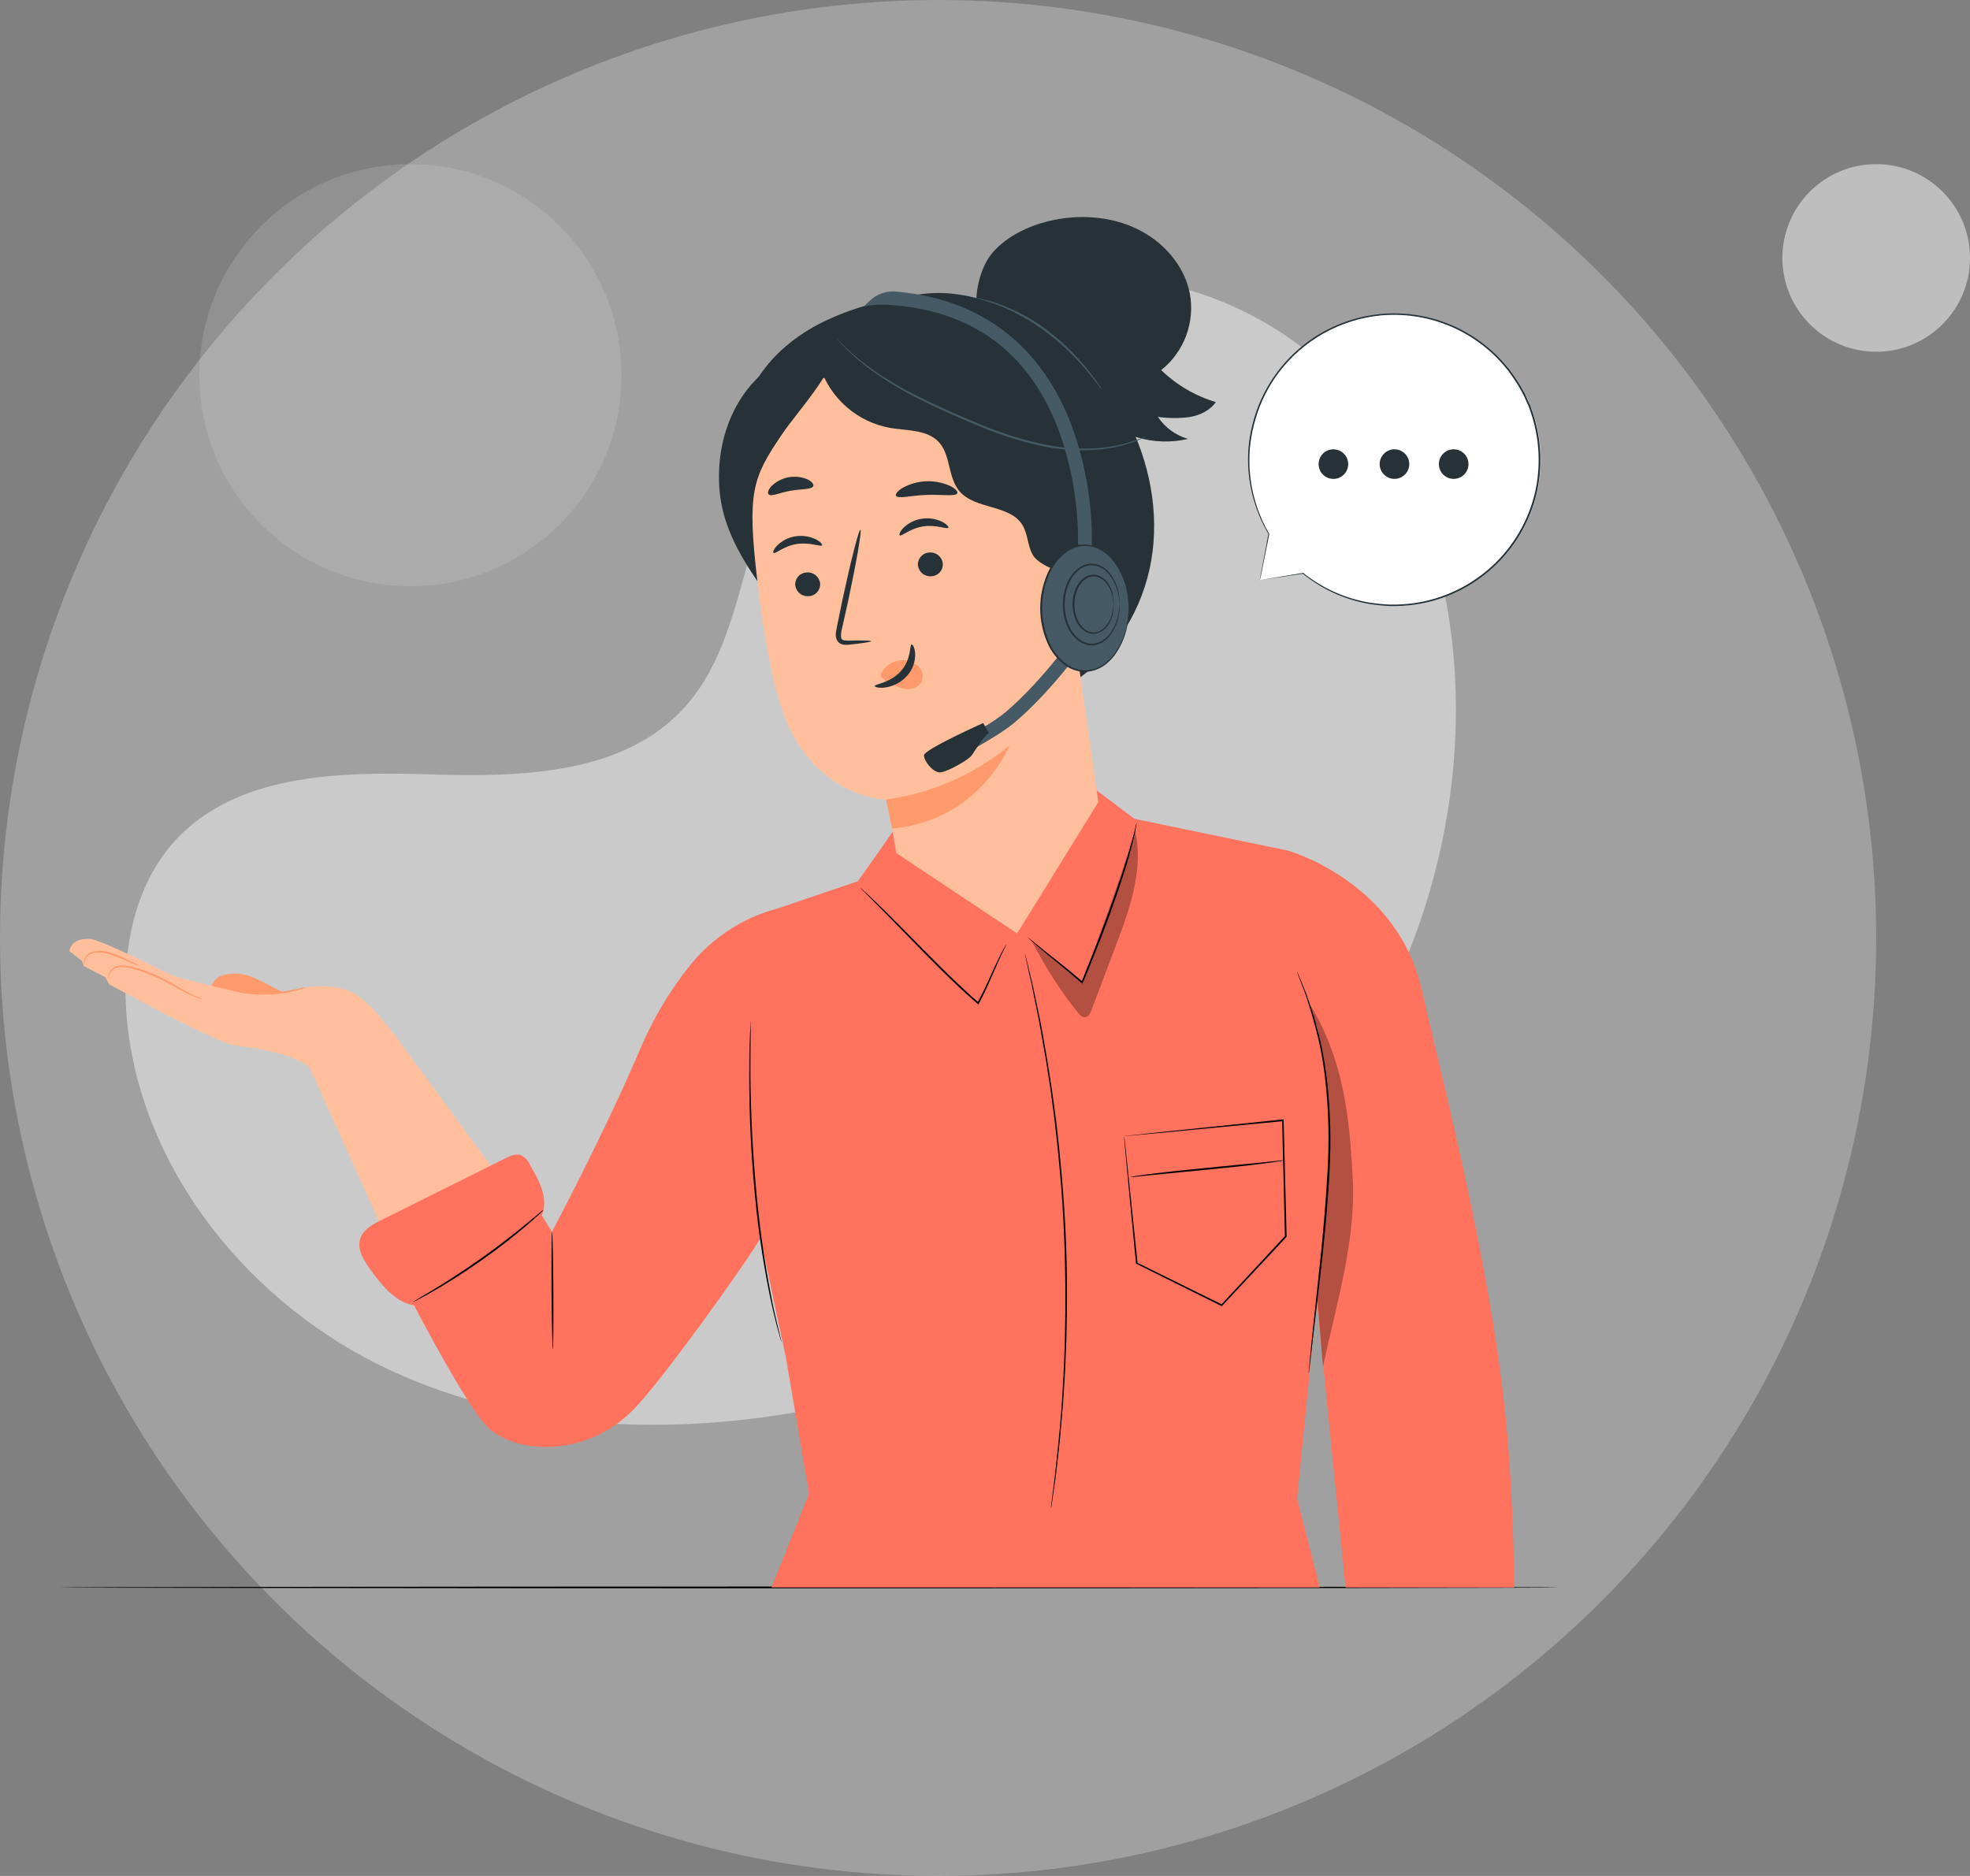 <svg width="168" height="160" viewBox="0 0 168 160" fill="none" xmlns="http://www.w3.org/2000/svg">
<rect x="0" y="0" width="168" height="160" fill="#808080" stroke="none"/>
<g clip-path="url(#clip0_237_3207)">
<circle cx="80" cy="80" r="80" fill="white" fill-opacity="0.25"/>
<circle cx="35" cy="32" r="18" fill="#D9D9D9" fill-opacity="0.2"/>
</g>
<circle cx="160" cy="22" r="8" fill="#D9D9D9" fill-opacity="0.7"/>
<path d="M119.348 39.248L118.665 38.123C112.918 28.655 102.531 22.95 91.579 23.642C90.168 23.735 88.766 23.931 87.384 24.23C77.427 26.362 68.763 33.893 65.171 43.538C63.057 49.211 62.468 55.741 58.459 60.242C53.242 66.104 44.386 66.287 36.599 66.045C28.811 65.804 19.95 66.01 14.757 71.892C11.518 75.575 10.473 80.816 10.735 85.75C11.43 98.81 20.53 110.48 32.106 116.298C43.682 122.115 57.301 122.607 69.982 120.054C87.729 116.477 104.607 106.65 114.752 91.476C124.898 76.302 127.465 55.635 119.348 39.248Z" fill="#F5F5F5" fill-opacity="0.5"/>
<path d="M133 135.391C133 135.432 104.342 135.468 69.001 135.468C33.661 135.468 5 135.42 5 135.391C5 135.362 33.649 135.314 69.001 135.314C104.354 135.314 133 135.347 133 135.391Z" fill="black"/>
<path d="M107.43 49.494L111.122 48.905C113.542 50.858 116.604 51.834 119.707 51.643C122.811 51.452 125.73 50.107 127.892 47.872C130.054 45.638 131.302 42.675 131.39 39.567C131.479 36.459 130.401 33.431 128.37 31.077C126.338 28.723 123.5 27.214 120.413 26.847C117.325 26.48 114.212 27.281 111.685 29.093C109.158 30.904 107.401 33.596 106.758 36.638C106.115 39.68 106.633 42.852 108.21 45.531L107.43 49.494Z" fill="white"/>
<path d="M107.43 49.494C107.43 49.494 107.43 49.412 107.471 49.244L107.613 48.49C107.739 47.813 107.928 46.821 108.172 45.526C108.173 45.522 108.174 45.517 108.176 45.514C108.179 45.51 108.182 45.507 108.186 45.505C108.189 45.503 108.193 45.501 108.198 45.501C108.202 45.5 108.206 45.501 108.21 45.502C108.213 45.501 108.216 45.5 108.219 45.5C108.222 45.5 108.225 45.501 108.228 45.502L108.175 45.543C107.121 43.765 106.526 41.753 106.441 39.688C106.415 39.045 106.439 38.401 106.514 37.762C106.602 37.078 106.742 36.402 106.932 35.74C107.628 33.338 109.028 31.2 110.953 29.603C112.877 28.006 115.236 27.024 117.725 26.784C119.678 26.599 121.647 26.878 123.472 27.598C125.297 28.318 126.926 29.458 128.227 30.926L128.727 31.515C128.884 31.721 129.022 31.936 129.175 32.142C129.466 32.561 129.73 32.997 129.967 33.449C130.096 33.667 130.179 33.908 130.288 34.135C130.397 34.362 130.509 34.588 130.582 34.83C130.757 35.297 130.901 35.775 131.015 36.261C131.468 38.148 131.483 40.114 131.059 42.008C130.491 44.47 129.19 46.703 127.326 48.41C125.463 50.117 123.125 51.219 120.622 51.57C119.935 51.663 119.241 51.704 118.547 51.691C117.902 51.66 117.261 51.591 116.624 51.484C114.599 51.107 112.7 50.229 111.101 48.929H111.128L108.366 49.344L107.663 49.447L107.43 49.48L107.674 49.435L108.384 49.318L111.116 48.864H111.142C112.739 50.143 114.629 51.004 116.642 51.37C117.273 51.475 117.91 51.541 118.55 51.567C119.239 51.578 119.928 51.536 120.611 51.44C123.083 51.083 125.39 49.986 127.229 48.294C129.068 46.603 130.353 44.395 130.915 41.96C131.331 40.088 131.314 38.146 130.865 36.281C130.75 35.803 130.607 35.331 130.438 34.868C130.364 34.63 130.241 34.412 130.144 34.182C130.046 33.953 129.952 33.72 129.826 33.505C129.592 33.059 129.331 32.628 129.043 32.215C128.895 32.009 128.748 31.797 128.601 31.594L128.106 31.006C126.821 29.555 125.212 28.429 123.41 27.716C121.608 27.004 119.664 26.726 117.734 26.904C116.026 27.073 114.372 27.594 112.875 28.435C111.379 29.276 110.073 30.418 109.04 31.789C108.141 32.988 107.468 34.342 107.056 35.784C106.866 36.44 106.725 37.109 106.635 37.786C106.557 38.419 106.53 39.058 106.553 39.696C106.625 41.747 107.202 43.749 108.234 45.523C108.239 45.529 108.242 45.537 108.242 45.545C108.242 45.553 108.239 45.561 108.234 45.567C108.228 45.572 108.221 45.574 108.213 45.574C108.206 45.574 108.198 45.572 108.192 45.567L108.245 45.549C107.986 46.83 107.786 47.813 107.657 48.493C107.589 48.826 107.536 49.082 107.501 49.253C107.465 49.424 107.43 49.494 107.43 49.494Z" fill="#263238"/>
<path d="M122.707 39.584C122.706 39.334 122.78 39.09 122.919 38.882C123.057 38.673 123.254 38.511 123.485 38.415C123.716 38.319 123.97 38.294 124.216 38.343C124.461 38.391 124.686 38.511 124.863 38.688C125.04 38.865 125.16 39.09 125.209 39.336C125.258 39.581 125.232 39.835 125.136 40.066C125.04 40.297 124.878 40.494 124.67 40.633C124.462 40.771 124.217 40.845 123.967 40.844C123.633 40.844 123.313 40.711 123.077 40.474C122.841 40.238 122.708 39.918 122.707 39.584Z" fill="#263238"/>
<path d="M117.655 39.584C117.655 39.334 117.728 39.09 117.867 38.882C118.005 38.674 118.202 38.511 118.433 38.415C118.664 38.319 118.918 38.294 119.163 38.342C119.408 38.391 119.633 38.511 119.81 38.687C119.987 38.864 120.108 39.089 120.157 39.334C120.206 39.579 120.181 39.833 120.085 40.064C119.99 40.295 119.828 40.492 119.62 40.631C119.413 40.77 119.168 40.844 118.918 40.844C118.584 40.844 118.263 40.712 118.026 40.475C117.789 40.239 117.656 39.919 117.655 39.584Z" fill="#263238"/>
<path d="M112.618 40.215C112.493 39.999 112.435 39.75 112.451 39.501C112.467 39.252 112.557 39.013 112.709 38.815C112.861 38.616 113.069 38.468 113.305 38.387C113.542 38.307 113.797 38.299 114.038 38.363C114.279 38.428 114.496 38.563 114.661 38.751C114.826 38.938 114.931 39.171 114.963 39.419C114.996 39.666 114.954 39.918 114.844 40.142C114.734 40.366 114.559 40.552 114.343 40.677C114.052 40.844 113.708 40.889 113.385 40.802C113.061 40.715 112.786 40.504 112.618 40.215Z" fill="#263238"/>
<path d="M24.414 84.781C23.64 84.413 22.335 83.645 21.529 83.345C20.731 83.004 19.842 82.943 19.006 83.174C18.532 83.333 18.058 83.713 18.055 84.213L21.22 86.548L24.414 85.706V84.781Z" fill="#FF9A6C"/>
<path d="M20.951 84.749C20.951 84.749 15.266 83.516 14.318 83.03C13.37 82.544 8.43 80.071 7.603 80.071C6.776 80.071 6.069 80.295 5.919 81.119L6.999 81.958L7.138 82.388L8.987 83.351L9.313 83.957L14.024 86.472C14.024 86.472 18.964 88.98 19.788 89.121C20.613 89.263 24.729 89.607 26.489 91.106L33.555 88.203C33.555 88.203 31.515 85.306 29.943 84.591C28.541 83.954 26.189 83.954 24.543 84.629L20.951 84.749Z" fill="#FFBF9D"/>
<path d="M25.68 89.492C25.68 89.492 34.674 109.105 36.122 113.045C36.122 113.045 46.176 111.39 46.521 105.811L33.567 88.147L25.68 89.492Z" fill="#FFBF9D"/>
<path d="M17.327 85.193C17.327 85.193 17.292 85.193 17.23 85.193C17.138 85.184 17.047 85.165 16.959 85.137C16.637 85.039 16.323 84.913 16.023 84.761C15.64 84.575 15.196 84.331 14.707 84.057C14.463 83.921 14.206 83.777 13.938 83.639C13.671 83.501 13.379 83.38 13.082 83.25C12.531 83.001 11.962 82.794 11.38 82.632C10.847 82.499 10.335 82.399 9.949 82.529C9.8 82.589 9.664 82.679 9.551 82.793C9.437 82.908 9.348 83.044 9.29 83.194C9.246 83.309 9.196 83.421 9.14 83.53C9.14 83.53 9.14 83.495 9.154 83.436C9.174 83.346 9.201 83.257 9.234 83.171C9.286 83.033 9.356 82.904 9.443 82.785C9.557 82.623 9.717 82.498 9.902 82.426C10.13 82.349 10.373 82.325 10.612 82.355C10.879 82.382 11.143 82.428 11.404 82.494C11.998 82.65 12.579 82.855 13.141 83.106C13.435 83.236 13.729 83.356 14.003 83.501C14.277 83.645 14.53 83.795 14.775 83.933C15.26 84.213 15.696 84.466 16.07 84.66C16.36 84.819 16.66 84.957 16.968 85.076C17.198 85.161 17.327 85.179 17.327 85.193Z" fill="#FF9A6C"/>
<path d="M11.905 82.373C11.628 82.317 11.359 82.224 11.107 82.096C10.5 81.81 9.875 81.561 9.237 81.352C8.888 81.253 8.524 81.222 8.163 81.26C8.019 81.265 7.877 81.298 7.747 81.359C7.616 81.42 7.499 81.506 7.403 81.614C7.288 81.773 7.212 81.958 7.182 82.152C7.18 82.228 7.165 82.302 7.138 82.373C7.124 82.298 7.124 82.221 7.138 82.147C7.149 81.936 7.216 81.733 7.333 81.558C7.423 81.435 7.539 81.334 7.674 81.263C7.828 81.19 7.993 81.143 8.163 81.125C8.543 81.077 8.928 81.106 9.296 81.21C9.943 81.418 10.57 81.684 11.169 82.005C11.421 82.115 11.666 82.237 11.905 82.373Z" fill="#FF9A6C"/>
<path d="M26.094 84.193C26.094 84.193 26.015 84.24 25.865 84.293C25.649 84.371 25.43 84.438 25.208 84.493C24.477 84.684 23.728 84.795 22.974 84.826C22.219 84.859 21.463 84.813 20.718 84.691C20.424 84.641 20.206 84.591 20.05 84.546C19.966 84.534 19.886 84.507 19.811 84.467C19.811 84.443 20.165 84.511 20.736 84.582C21.476 84.673 22.223 84.704 22.968 84.673C23.713 84.635 24.455 84.536 25.184 84.379C25.729 84.273 26.074 84.172 26.094 84.193Z" fill="#FF9A6C"/>
<path d="M109.837 72.549L96.753 69.84L93.515 67.411L76.233 70.744C75.956 71.25 73.156 75.16 73.156 75.16L66.35 77.471C63.456 78.231 60.874 79.879 58.966 82.182C57.151 84.423 55.664 86.911 54.55 89.571C51.488 96.758 47.069 105.06 47.069 105.06L44.298 100.597L32.622 106.096C32.622 106.096 39.461 119.884 41.725 121.853C44.242 124.041 50.03 124.294 54.032 120.213C56.443 117.752 63.411 108.025 64.863 105.59L67.018 115.771L68.999 127.391L65.796 135.39H112.548L110.614 127.83C110.614 127.83 112.519 108.125 113.046 104.457C114.285 95.804 109.837 72.549 109.837 72.549Z" fill="#FF725E"/>
<path d="M109.837 72.549C109.837 72.549 119.199 75.175 121.26 84.481C122.508 90.119 126.748 106.191 128.24 119.422C129.123 127.288 129.1 134.557 129.123 135.39H114.756L108.668 75.175L109.837 72.549Z" fill="#FF725E"/>
<path d="M85.825 80.539C85.825 80.539 85.825 80.575 85.786 80.636L85.654 80.907C85.536 81.146 85.359 81.496 85.168 81.941C84.753 82.824 84.264 84.134 83.475 85.597L83.437 85.671L83.372 85.615C82.401 84.787 81.347 83.792 80.257 82.718C78.329 80.804 76.639 79.023 75.391 77.76L73.904 76.267L73.495 75.864C73.445 75.819 73.4 75.77 73.359 75.717C73.416 75.753 73.469 75.795 73.515 75.843L73.939 76.226C74.304 76.562 74.823 77.059 75.461 77.683C76.73 78.929 78.435 80.698 80.358 82.609C81.447 83.683 82.495 84.67 83.455 85.512L83.349 85.529C84.144 84.087 84.65 82.783 85.086 81.905C85.301 81.461 85.48 81.119 85.61 80.887C85.669 80.784 85.719 80.695 85.76 80.627C85.778 80.596 85.8 80.566 85.825 80.539Z" fill="black"/>
<path d="M96.935 70.173C96.934 70.242 96.925 70.311 96.909 70.379C96.879 70.526 96.844 70.721 96.8 70.968C96.694 71.474 96.505 72.204 96.264 73.093C95.755 74.86 94.93 77.3 93.909 79.935C93.37 81.331 92.84 82.65 92.346 83.819L92.307 83.91L92.234 83.845C90.9 82.668 89.705 81.74 88.895 81.051C88.489 80.707 88.171 80.43 87.956 80.236L87.717 80.012C87.662 79.959 87.635 79.933 87.638 79.93C87.672 79.947 87.703 79.969 87.732 79.994L87.985 80.203L88.948 80.987C89.775 81.658 90.98 82.567 92.328 83.739L92.216 83.766C92.702 82.588 93.229 81.275 93.765 79.882C94.774 77.233 95.613 74.833 96.146 73.064C96.411 72.181 96.606 71.457 96.735 70.953C96.791 70.715 96.838 70.523 96.874 70.364C96.889 70.299 96.91 70.235 96.935 70.173Z" fill="black"/>
<path d="M66.65 114.467C66.637 114.447 66.628 114.425 66.623 114.402L66.561 114.202C66.508 114.006 66.435 113.747 66.341 113.425C66.24 113.089 66.143 112.674 66.026 112.191C65.908 111.708 65.781 111.155 65.655 110.543C65.003 107.348 64.545 104.118 64.283 100.868C63.95 97.062 63.876 93.602 63.894 91.103C63.894 89.852 63.926 88.839 63.962 88.141C63.979 87.799 63.991 87.532 64 87.334C64 87.252 64 87.181 64.015 87.125C64.012 87.102 64.012 87.078 64.015 87.055C64.017 87.079 64.017 87.104 64.015 87.128V87.337C64.015 87.535 64.015 87.802 64.015 88.141C64.015 88.842 63.991 89.852 63.997 91.103C63.997 93.599 64.097 97.056 64.43 100.854C64.695 104.098 65.137 107.326 65.755 110.522C65.875 111.134 65.987 111.7 66.102 112.171C66.217 112.642 66.302 113.075 66.397 113.41L66.591 114.193L66.635 114.396C66.65 114.444 66.653 114.467 66.65 114.467Z" fill="black"/>
<path d="M110.613 82.871C110.631 82.897 110.645 82.924 110.655 82.954C110.681 83.015 110.716 83.095 110.758 83.195C110.852 83.419 110.978 83.734 111.143 84.131C111.226 84.337 111.323 84.561 111.417 84.811L111.697 85.636C111.797 85.93 111.903 86.251 112.018 86.587C112.132 86.922 112.209 87.29 112.312 87.67C113.195 90.699 113.637 95.083 113.384 99.879C113.13 104.675 112.565 109.006 112.206 112.115C112.026 113.669 111.879 114.932 111.776 115.815C111.726 116.242 111.685 116.581 111.655 116.819L111.62 117.081C111.618 117.111 111.612 117.141 111.602 117.17C111.599 117.14 111.599 117.111 111.602 117.081L111.623 116.816C111.647 116.575 111.679 116.228 111.717 115.81C111.8 114.926 111.929 113.666 112.097 112.103C112.418 108.976 112.96 104.66 113.219 99.873C113.478 95.086 113.042 90.726 112.197 87.696L111.903 86.613L111.608 85.665C111.514 85.371 111.426 85.091 111.343 84.838C111.261 84.585 111.161 84.358 111.081 84.152C110.928 83.748 110.811 83.433 110.722 83.207C110.687 83.104 110.657 83.024 110.634 82.959C110.623 82.931 110.616 82.901 110.613 82.871Z" fill="black"/>
<path d="M47.145 115.085C47.104 115.085 47.054 112.842 47.036 110.08C47.018 107.319 47.036 105.075 47.08 105.075C47.124 105.075 47.172 107.319 47.189 110.08C47.207 112.842 47.189 115.085 47.145 115.085Z" fill="black"/>
<path d="M89.628 128.672V128.548C89.628 128.46 89.652 128.342 89.669 128.189C89.71 127.865 89.766 127.403 89.84 126.809C89.878 126.514 89.92 126.176 89.967 125.813C90.014 125.451 90.049 125.051 90.093 124.636C90.179 123.782 90.296 122.813 90.388 121.736C90.432 121.2 90.476 120.635 90.526 120.049C90.576 119.463 90.6 118.851 90.638 118.218C90.726 116.952 90.764 115.595 90.814 114.17C90.879 111.317 90.871 108.178 90.723 104.89C90.576 101.601 90.276 98.475 89.943 95.639C89.758 94.223 89.596 92.878 89.387 91.627C89.29 91 89.204 90.393 89.092 89.813C88.98 89.233 88.889 88.677 88.798 88.144C88.618 87.081 88.412 86.127 88.244 85.285C88.159 84.864 88.082 84.473 88.009 84.108C87.935 83.742 87.856 83.421 87.788 83.127L87.494 81.77C87.464 81.62 87.438 81.502 87.42 81.417C87.402 81.331 87.399 81.293 87.399 81.293C87.414 81.331 87.426 81.371 87.435 81.411L87.526 81.761L87.853 83.115L88.085 84.093C88.162 84.452 88.244 84.841 88.336 85.27C88.509 86.109 88.724 87.063 88.91 88.126C89.008 88.658 89.106 89.215 89.204 89.796C89.31 90.384 89.395 90.973 89.499 91.609C89.71 92.863 89.878 94.209 90.07 95.625C90.408 98.463 90.697 101.592 90.862 104.884C91.026 108.175 91.015 111.32 90.941 114.175C90.885 115.603 90.844 116.961 90.75 118.227C90.709 118.86 90.679 119.472 90.629 120.061C90.579 120.65 90.526 121.212 90.479 121.751C90.397 122.828 90.27 123.811 90.184 124.648C90.135 125.074 90.087 125.472 90.046 125.825C90.005 126.179 89.949 126.52 89.905 126.82C89.819 127.409 89.752 127.874 89.708 128.195L89.652 128.554C89.647 128.594 89.639 128.634 89.628 128.672Z" fill="black"/>
<path d="M95.852 96.894H95.91L96.096 96.873L96.817 96.791L99.576 96.496L109.394 95.478H109.468V95.551C109.542 98.522 109.63 101.884 109.721 105.449V105.482L109.701 105.502L108.523 106.777L104.23 111.364L104.192 111.405L104.142 111.379L96.909 107.787L96.876 107.772V107.746C96.561 104.463 96.287 101.748 96.12 99.844C96.031 98.907 95.963 98.171 95.916 97.662C95.896 97.418 95.878 97.229 95.866 97.091C95.855 96.953 95.866 96.903 95.866 96.903C95.866 96.903 95.866 96.973 95.893 97.103C95.919 97.232 95.931 97.435 95.96 97.692C96.013 98.207 96.093 98.946 96.196 99.888C96.393 101.778 96.673 104.478 97.014 107.743L96.979 107.693L104.222 111.264L104.136 111.278L108.42 106.674L109.597 105.402L109.577 105.455C109.492 101.89 109.409 98.531 109.338 95.557L109.415 95.622L99.626 96.558L96.85 96.817L96.111 96.882L95.919 96.9L95.852 96.894Z" fill="black"/>
<path d="M109.486 98.966C109.319 99.012 109.149 99.045 108.977 99.063C108.647 99.116 108.17 99.184 107.578 99.26C106.401 99.411 104.755 99.584 102.944 99.758L98.304 100.211L96.9 100.359C96.73 100.386 96.557 100.399 96.385 100.397C96.552 100.35 96.722 100.318 96.894 100.3C97.224 100.247 97.701 100.179 98.293 100.102C99.47 99.952 101.116 99.779 102.929 99.605L107.566 99.151L108.971 99.004C109.141 98.977 109.313 98.964 109.486 98.966Z" fill="black"/>
<g opacity="0.3">
<path d="M112.33 110.545L112.824 116.56C113.916 111.408 115.633 105.87 115.365 100.612C115.097 95.353 114.602 90.322 111.641 85.561C112.928 89.146 113.519 92.943 113.381 96.749C113.11 102.902 112.33 110.545 112.33 110.545Z" fill="black"/>
</g>
<path d="M45.196 99.349C45.037 98.986 44.755 98.691 44.401 98.515C43.989 98.374 43.541 98.574 43.15 98.769L32.468 104.086C31.765 104.436 30.996 104.851 30.737 105.587C30.399 106.529 31.032 107.524 31.621 108.334C32.604 109.685 33.782 111.157 35.448 111.349L44.636 105.048C45.758 104.883 46.456 103.632 46.403 102.499C46.35 101.365 45.767 100.332 45.196 99.349Z" fill="#FF725E"/>
<path d="M46.356 103.2C46.329 103.238 46.297 103.273 46.262 103.303L45.968 103.577C45.714 103.812 45.34 104.145 44.872 104.545C43.933 105.349 42.599 106.418 41.045 107.507C39.491 108.596 38.069 109.494 36.988 110.101C36.452 110.41 36.014 110.651 35.707 110.81L35.354 110.99C35.272 111.031 35.228 111.049 35.225 111.043C35.259 111.011 35.297 110.984 35.339 110.964L35.678 110.757L36.932 110.007C37.989 109.371 39.429 108.458 40.966 107.372C42.502 106.285 43.845 105.234 44.793 104.454L45.92 103.521L46.215 103.271C46.315 103.224 46.353 103.194 46.356 103.2Z" fill="black"/>
<g opacity="0.3">
<path d="M96.797 70.848C95.54 75.022 93.779 79.745 92.293 83.802C91.027 82.727 89.254 81.305 87.985 80.228C89.077 82.394 90.388 84.443 91.898 86.342C92.075 86.563 92.31 86.805 92.584 86.752C92.858 86.699 92.981 86.416 93.076 86.163L95.393 80.03C96.476 77.163 97.521 73.818 96.797 70.848Z" fill="black"/>
</g>
<path d="M76.925 25.429C80.752 24.328 84.332 25.429 87.862 27.26C91.392 29.091 94.239 32.115 96.082 35.633C98.025 39.34 98.885 43.658 98.181 47.783C97.478 51.908 95.146 55.794 91.654 58.087C86.882 61.232 80.305 61.067 75.391 58.155C70.477 55.243 67.242 49.876 66.385 44.227C65.796 40.335 66.273 36.23 68.09 32.745C69.906 29.259 73.118 26.433 76.922 25.426" fill="#263238"/>
<path d="M89.49 37.408C88.751 35.986 88.783 34.299 88.38 32.745C87.496 29.327 84.376 26.857 80.984 25.87C77.831 24.949 74.183 25.641 70.68 27.225C68.283 28.311 66.102 29.977 64.671 32.185C63.735 33.666 63.167 35.348 63.013 37.092C62.859 38.837 63.125 40.592 63.788 42.213L81.273 37.614C83.092 38.792 84.956 40.008 87.061 40.559C87.673 40.748 88.324 40.777 88.951 40.644C89.262 40.57 89.545 40.409 89.767 40.178C89.989 39.948 90.14 39.659 90.202 39.346C90.276 38.645 89.811 38.029 89.49 37.408Z" fill="#263238"/>
<path d="M93.662 68.413L89.148 36.669C88.948 35.168 88.265 33.637 86.755 33.708L70.857 32.177C65.876 32.406 63.538 38.948 63.98 43.903C64.471 49.42 65.287 56.136 66.555 60.116C69.108 68.115 75.553 68.198 75.553 68.198C75.553 68.198 75.944 69.787 76.436 72.761L86.74 79.615L93.662 68.413Z" fill="#FFBF9D"/>
<path d="M67.821 49.941C67.861 50.215 68.006 50.464 68.226 50.633C68.446 50.801 68.723 50.878 68.999 50.845C69.134 50.835 69.266 50.799 69.387 50.737C69.508 50.676 69.616 50.59 69.703 50.487C69.791 50.383 69.857 50.263 69.897 50.133C69.937 50.003 69.951 49.867 69.938 49.732C69.898 49.458 69.752 49.209 69.532 49.04C69.313 48.871 69.036 48.794 68.76 48.825C68.625 48.836 68.493 48.873 68.372 48.935C68.251 48.997 68.144 49.082 68.056 49.186C67.969 49.29 67.903 49.41 67.863 49.54C67.822 49.669 67.808 49.806 67.821 49.941Z" fill="#263238"/>
<path d="M65.966 47.159C66.116 47.277 66.823 46.571 67.956 46.397C69.09 46.223 70.002 46.668 70.105 46.509C70.155 46.438 69.985 46.214 69.584 46.002C69.043 45.739 68.433 45.649 67.838 45.743C67.249 45.831 66.704 46.104 66.281 46.523C65.972 46.841 65.892 47.098 65.966 47.159Z" fill="#263238"/>
<path d="M78.282 48.239C78.321 48.514 78.466 48.763 78.686 48.933C78.906 49.102 79.184 49.179 79.46 49.146C79.595 49.137 79.727 49.1 79.848 49.038C79.969 48.977 80.077 48.892 80.164 48.788C80.252 48.684 80.318 48.564 80.358 48.434C80.398 48.305 80.412 48.168 80.399 48.033C80.36 47.758 80.215 47.509 79.995 47.34C79.775 47.17 79.497 47.094 79.221 47.127C79.086 47.136 78.954 47.173 78.833 47.235C78.712 47.297 78.605 47.382 78.517 47.486C78.43 47.589 78.364 47.709 78.324 47.839C78.283 47.968 78.269 48.104 78.282 48.239Z" fill="#263238"/>
<path d="M76.733 45.661C76.883 45.779 77.593 45.072 78.723 44.898C79.854 44.724 80.769 45.169 80.873 45.01C80.922 44.939 80.752 44.716 80.351 44.504C79.809 44.24 79.198 44.15 78.603 44.245C78.006 44.333 77.454 44.61 77.028 45.037C76.733 45.331 76.654 45.625 76.733 45.661Z" fill="#263238"/>
<path d="M74.296 54.69C74.296 54.625 73.568 54.611 72.408 54.64C72.114 54.64 71.82 54.64 71.752 54.449C71.684 54.257 71.725 53.922 71.814 53.566C71.978 52.826 72.152 52.049 72.335 51.237C73.041 47.922 73.512 45.216 73.374 45.19C73.236 45.163 72.558 47.839 71.849 51.137C71.681 51.952 71.519 52.732 71.369 53.477C71.31 53.822 71.178 54.222 71.393 54.631C71.449 54.727 71.527 54.809 71.621 54.87C71.714 54.931 71.82 54.969 71.931 54.982C72.097 55.004 72.266 55.004 72.432 54.982C73.589 54.858 74.301 54.752 74.296 54.69Z" fill="#263238"/>
<path d="M75.556 68.197C79.427 67.665 83.074 66.068 86.09 63.584C86.09 63.584 83.519 70.017 76.08 70.665L75.556 68.197Z" fill="#FF9A6C"/>
<path d="M75.191 57.346C75.364 57.042 75.612 56.788 75.912 56.606C76.211 56.425 76.551 56.323 76.901 56.31C77.155 56.295 77.41 56.332 77.649 56.419C77.888 56.505 78.108 56.639 78.294 56.813C78.474 56.979 78.598 57.196 78.651 57.435C78.704 57.674 78.682 57.924 78.588 58.15C78.35 58.624 77.725 58.821 77.163 58.739C76.6 58.631 76.063 58.413 75.585 58.097C75.443 58.024 75.316 57.924 75.211 57.802C75.16 57.747 75.126 57.677 75.115 57.602C75.103 57.527 75.114 57.45 75.146 57.381" fill="#FF9A6C"/>
<path d="M77.746 54.964C77.558 54.981 77.746 56.212 76.825 57.242C75.903 58.273 74.581 58.34 74.596 58.511C74.596 58.594 74.926 58.706 75.479 58.638C76.201 58.538 76.864 58.187 77.352 57.646C77.82 57.128 78.068 56.448 78.043 55.75C78.011 55.229 77.828 54.946 77.746 54.964Z" fill="#263238"/>
<path d="M76.409 42.281C76.568 42.575 77.675 42.254 79.026 42.21C80.378 42.166 81.508 42.366 81.641 42.063C81.7 41.918 81.47 41.659 80.99 41.427C80.356 41.15 79.668 41.021 78.978 41.05C78.287 41.078 77.612 41.264 77.004 41.592C76.547 41.862 76.338 42.142 76.409 42.281Z" fill="#263238"/>
<path d="M65.545 42.163C65.784 42.39 66.522 42.004 67.459 41.848C68.395 41.692 69.225 41.757 69.355 41.46C69.416 41.315 69.252 41.08 68.869 40.888C68.359 40.669 67.794 40.605 67.248 40.706C66.701 40.806 66.197 41.067 65.798 41.454C65.501 41.769 65.433 42.051 65.545 42.163Z" fill="#263238"/>
<path d="M92.063 34.691C89.92 30.145 82.165 24.501 77.243 25.511L69.944 31.329C70.383 32.649 71.169 33.826 72.221 34.736C73.273 35.646 74.551 36.255 75.921 36.498C77.378 36.74 79.086 36.631 80.081 37.726C81.076 38.821 80.837 40.706 81.8 41.868C83.134 43.482 86.125 42.999 87.203 44.795C87.677 45.578 87.621 46.597 88.103 47.374C88.751 48.407 91.722 49.435 92.814 48.911C93.906 48.387 93.659 46.432 93.897 45.351C94.307 43.511 93.918 42.637 93.576 41.683C92.779 39.422 93.088 36.858 92.063 34.691Z" fill="#263238"/>
<path d="M89.554 50.336C89.463 49.724 89.949 48.178 90.537 47.981C92.109 47.486 95.033 47.171 95.684 51.258C96.567 56.852 90.785 56.584 90.746 56.425C90.708 56.266 89.872 52.438 89.554 50.336Z" fill="#FFBF9D"/>
<path d="M92.116 54.039C92.139 54.016 92.225 54.092 92.41 54.139C92.657 54.203 92.919 54.167 93.14 54.039C93.694 53.73 94.041 52.714 93.909 51.702C93.846 51.221 93.677 50.76 93.414 50.353C93.334 50.187 93.215 50.042 93.067 49.933C92.918 49.823 92.746 49.751 92.563 49.723C92.447 49.711 92.33 49.74 92.233 49.806C92.136 49.872 92.065 49.97 92.033 50.082C91.983 50.25 92.033 50.356 92.007 50.377C91.98 50.397 91.874 50.303 91.88 50.065C91.89 49.922 91.948 49.787 92.045 49.682C92.18 49.54 92.365 49.458 92.56 49.452C92.996 49.414 93.443 49.747 93.714 50.156C94.03 50.602 94.232 51.118 94.303 51.66C94.447 52.791 94.038 53.936 93.267 54.31C93.124 54.378 92.968 54.413 92.81 54.413C92.653 54.413 92.497 54.378 92.354 54.31C92.148 54.163 92.098 54.051 92.116 54.039Z" fill="#FF9A6C"/>
<path d="M71.38 29.448C71.124 31.803 67.983 35.115 66.67 37.067C64.147 40.791 63.699 41.984 64.588 49.568C62.916 47.104 61.574 44.654 61.35 41.684C61.126 38.713 61.874 35.63 63.688 33.269C65.501 30.908 68.419 29.354 71.395 29.442" fill="#263238"/>
<path d="M84.721 21.46C85.898 20.162 87.6 19.317 89.366 18.875C91.884 18.245 94.648 18.416 96.939 19.511C99.229 20.606 101.001 22.661 101.464 25.017C101.691 26.227 101.584 27.476 101.154 28.629C100.725 29.783 99.989 30.798 99.026 31.564C100.336 32.834 101.932 33.769 103.681 34.291C103.204 35.006 102.323 35.424 101.434 35.574C100.54 35.686 99.636 35.68 98.743 35.556C99.352 36.467 100.264 37.132 101.316 37.435C99.868 37.769 98.356 37.72 96.933 37.291C95.54 36.868 94.207 36.27 92.967 35.509C88.66 33.01 86.284 30.82 83.375 26.971C82.995 25.311 83.534 22.762 84.721 21.46Z" fill="#263238"/>
<path d="M94.006 33.26C90.844 28.641 86.82 26.171 83.178 25.402L94.006 33.26Z" fill="#263238"/>
<path d="M83.178 25.402C83.345 25.469 83.517 25.521 83.693 25.558C84.026 25.653 84.505 25.797 85.082 26.018C86.585 26.601 87.997 27.394 89.278 28.373C90.559 29.349 91.726 30.466 92.758 31.703C93.146 32.183 93.461 32.586 93.665 32.851C93.766 33.001 93.88 33.142 94.006 33.272C93.921 33.111 93.822 32.957 93.712 32.813C93.523 32.518 93.223 32.121 92.843 31.635C91.837 30.361 90.678 29.216 89.393 28.226C88.097 27.237 86.657 26.453 85.124 25.9C84.661 25.735 84.189 25.599 83.711 25.491C83.536 25.447 83.357 25.418 83.178 25.402Z" fill="#455A64"/>
<path d="M97.775 37.196L97.704 37.22L97.498 37.302C97.321 37.379 97.056 37.479 96.709 37.597C95.727 37.925 94.709 38.133 93.676 38.215C92.146 38.329 90.607 38.23 89.104 37.92C87.263 37.534 85.463 36.973 83.728 36.245C81.874 35.489 80.125 34.711 78.567 33.949C77.184 33.28 75.853 32.508 74.584 31.641C73.731 31.053 72.926 30.4 72.176 29.686C71.905 29.436 71.71 29.227 71.587 29.097L71.431 28.941C71.395 28.909 71.378 28.891 71.375 28.894C71.372 28.897 71.375 28.915 71.419 28.953L71.563 29.121C71.69 29.268 71.878 29.483 72.152 29.742C72.89 30.476 73.689 31.147 74.54 31.747C75.804 32.635 77.136 33.422 78.523 34.102C80.083 34.876 81.829 35.659 83.687 36.419C85.433 37.148 87.245 37.708 89.098 38.088C90.616 38.391 92.17 38.477 93.712 38.341C94.742 38.247 95.757 38.024 96.732 37.676C97.077 37.544 97.339 37.435 97.512 37.346L97.71 37.249C97.754 37.211 97.777 37.199 97.775 37.196Z" fill="#455A64"/>
<path d="M81.093 64.921L80.561 63.878C80.599 63.858 84.297 61.962 85.719 60.767C89.069 57.952 92.148 53.456 92.181 53.406L93.152 54.069C93.023 54.26 89.952 58.744 86.475 61.664C84.944 62.942 81.249 64.841 81.093 64.921Z" fill="#455A64"/>
<path d="M83.846 61.668C83.846 61.668 78.794 63.923 78.794 64.424C78.794 64.924 79.595 65.925 80.195 65.875C80.796 65.825 82.533 64.848 82.845 64.447C83.157 64.047 83.711 63.016 84.317 62.516L83.846 61.668Z" fill="#263238"/>
<path d="M93.111 46.508L91.933 46.452C91.976 43.056 91.391 39.682 90.208 36.498C87.652 29.915 82.739 26.382 75.608 25.994C74.959 25.965 74.31 26.01 73.671 26.126L74.186 25.637C74.436 25.402 74.726 25.213 75.043 25.081C75.477 24.9 75.949 24.827 76.418 24.869C85.421 25.649 89.49 31.373 91.318 36.107C92.563 39.431 93.171 42.959 93.111 46.508Z" fill="#455A64"/>
<path d="M92.522 57.217C94.582 57.217 96.252 54.815 96.252 51.852C96.252 48.89 94.582 46.488 92.522 46.488C90.462 46.488 88.792 48.89 88.792 51.852C88.792 54.815 90.462 57.217 92.522 57.217Z" fill="#455A64"/>
<path d="M96.253 51.852C96.249 51.828 96.249 51.803 96.253 51.778C96.253 51.719 96.253 51.649 96.235 51.56C96.222 51.282 96.193 51.005 96.15 50.73C95.998 49.716 95.603 48.753 94.999 47.925C94.795 47.657 94.56 47.414 94.298 47.203C94.013 46.978 93.691 46.804 93.347 46.688C92.979 46.569 92.589 46.532 92.205 46.579C91.798 46.64 91.409 46.785 91.062 47.006C90.328 47.517 89.76 48.234 89.431 49.067C89.064 49.953 88.874 50.904 88.874 51.864C88.874 52.824 89.064 53.774 89.431 54.661C89.76 55.493 90.327 56.21 91.062 56.721C91.409 56.942 91.798 57.087 92.205 57.148C92.589 57.194 92.978 57.157 93.347 57.039C93.691 56.923 94.013 56.749 94.298 56.524C94.559 56.312 94.794 56.07 94.999 55.803C95.603 54.974 95.998 54.011 96.15 52.997C96.193 52.722 96.222 52.445 96.235 52.167C96.235 52.079 96.235 52.008 96.253 51.949C96.249 51.925 96.249 51.9 96.253 51.875C96.257 51.9 96.257 51.925 96.253 51.949V52.167C96.25 52.447 96.23 52.728 96.194 53.006C96.062 54.038 95.676 55.022 95.069 55.868C94.863 56.145 94.624 56.396 94.357 56.615C94.062 56.853 93.728 57.038 93.371 57.16C92.984 57.287 92.576 57.328 92.172 57.281C91.746 57.22 91.338 57.069 90.974 56.839C90.212 56.321 89.623 55.587 89.281 54.731C88.902 53.827 88.707 52.856 88.707 51.875C88.707 50.895 88.902 49.924 89.281 49.02C89.623 48.164 90.212 47.43 90.974 46.912C91.338 46.682 91.746 46.531 92.172 46.47C92.576 46.423 92.984 46.464 93.371 46.591C93.728 46.713 94.062 46.898 94.357 47.136C94.624 47.354 94.864 47.605 95.069 47.883C95.677 48.729 96.063 49.712 96.194 50.745C96.23 51.022 96.249 51.301 96.253 51.581V51.802C96.255 51.819 96.255 51.835 96.253 51.852Z" fill="#263238"/>
<path d="M93.097 54.967C94.409 54.967 95.472 53.438 95.472 51.552C95.472 49.666 94.409 48.137 93.097 48.137C91.784 48.137 90.721 49.666 90.721 51.552C90.721 53.438 91.784 54.967 93.097 54.967Z" fill="#455A64"/>
<path d="M95.472 51.552C95.454 51.552 95.472 51.293 95.386 50.837C95.288 50.197 95.035 49.591 94.65 49.07C94.389 48.713 94.025 48.443 93.608 48.296C93.376 48.221 93.131 48.198 92.89 48.228C92.635 48.266 92.391 48.357 92.174 48.496C91.712 48.818 91.355 49.268 91.147 49.791C90.914 50.351 90.795 50.952 90.797 51.558C90.794 52.164 90.913 52.765 91.147 53.324C91.355 53.847 91.712 54.298 92.174 54.62C92.391 54.758 92.635 54.85 92.89 54.888C93.131 54.918 93.376 54.895 93.608 54.82C94.025 54.672 94.389 54.403 94.65 54.046C95.035 53.525 95.288 52.919 95.386 52.279C95.46 51.823 95.454 51.564 95.472 51.567C95.476 51.629 95.476 51.69 95.472 51.752C95.471 51.931 95.46 52.11 95.436 52.288C95.358 52.949 95.114 53.578 94.727 54.119C94.457 54.501 94.077 54.791 93.638 54.95C93.39 55.034 93.126 55.062 92.866 55.032C92.59 54.989 92.327 54.889 92.092 54.737C91.603 54.405 91.223 53.935 91.003 53.386C90.76 52.807 90.635 52.185 90.635 51.556C90.635 50.928 90.76 50.306 91.003 49.727C91.223 49.178 91.603 48.707 92.092 48.375C92.326 48.224 92.588 48.124 92.863 48.081C93.124 48.051 93.389 48.079 93.638 48.163C94.077 48.322 94.457 48.612 94.727 48.994C95.114 49.534 95.358 50.164 95.436 50.825C95.46 51.002 95.471 51.181 95.472 51.361C95.476 51.424 95.476 51.488 95.472 51.552Z" fill="#263238"/>
<path d="M93.261 54.007C94.204 54.007 94.969 52.908 94.969 51.552C94.969 50.196 94.204 49.097 93.261 49.097C92.318 49.097 91.554 50.196 91.554 51.552C91.554 52.908 92.318 54.007 93.261 54.007Z" fill="#455A64"/>
<path d="M94.969 51.552C94.954 51.552 94.954 51.367 94.901 51.04C94.825 50.58 94.642 50.145 94.365 49.771C94.179 49.517 93.921 49.325 93.623 49.22C93.454 49.166 93.275 49.151 93.099 49.176C92.923 49.201 92.755 49.265 92.608 49.364C91.969 49.785 91.63 50.669 91.627 51.549C91.624 52.429 91.969 53.316 92.608 53.736C92.755 53.836 92.923 53.9 93.099 53.925C93.275 53.95 93.454 53.935 93.623 53.881C93.921 53.776 94.179 53.584 94.365 53.33C94.642 52.956 94.825 52.521 94.901 52.061C94.954 51.734 94.954 51.549 94.969 51.552C94.976 51.596 94.976 51.641 94.969 51.684C94.97 51.813 94.963 51.942 94.948 52.07C94.895 52.549 94.721 53.006 94.442 53.398C94.243 53.669 93.967 53.875 93.65 53.987C93.469 54.047 93.277 54.069 93.088 54.048C92.887 54.021 92.694 53.95 92.522 53.842C92.166 53.601 91.89 53.259 91.73 52.859C91.553 52.44 91.462 51.989 91.462 51.534C91.462 51.079 91.553 50.629 91.73 50.209C91.89 49.81 92.166 49.467 92.522 49.226C92.694 49.118 92.887 49.048 93.088 49.02C93.277 49 93.469 49.021 93.65 49.082C93.967 49.194 94.243 49.399 94.442 49.671C94.721 50.063 94.895 50.52 94.948 50.998C94.963 51.126 94.97 51.255 94.969 51.384C94.979 51.44 94.979 51.496 94.969 51.552Z" fill="#263238"/>
<defs>
<clipPath id="clip0_237_3207">
<rect width="160" height="160" fill="white"/>
</clipPath>
</defs>
</svg>
